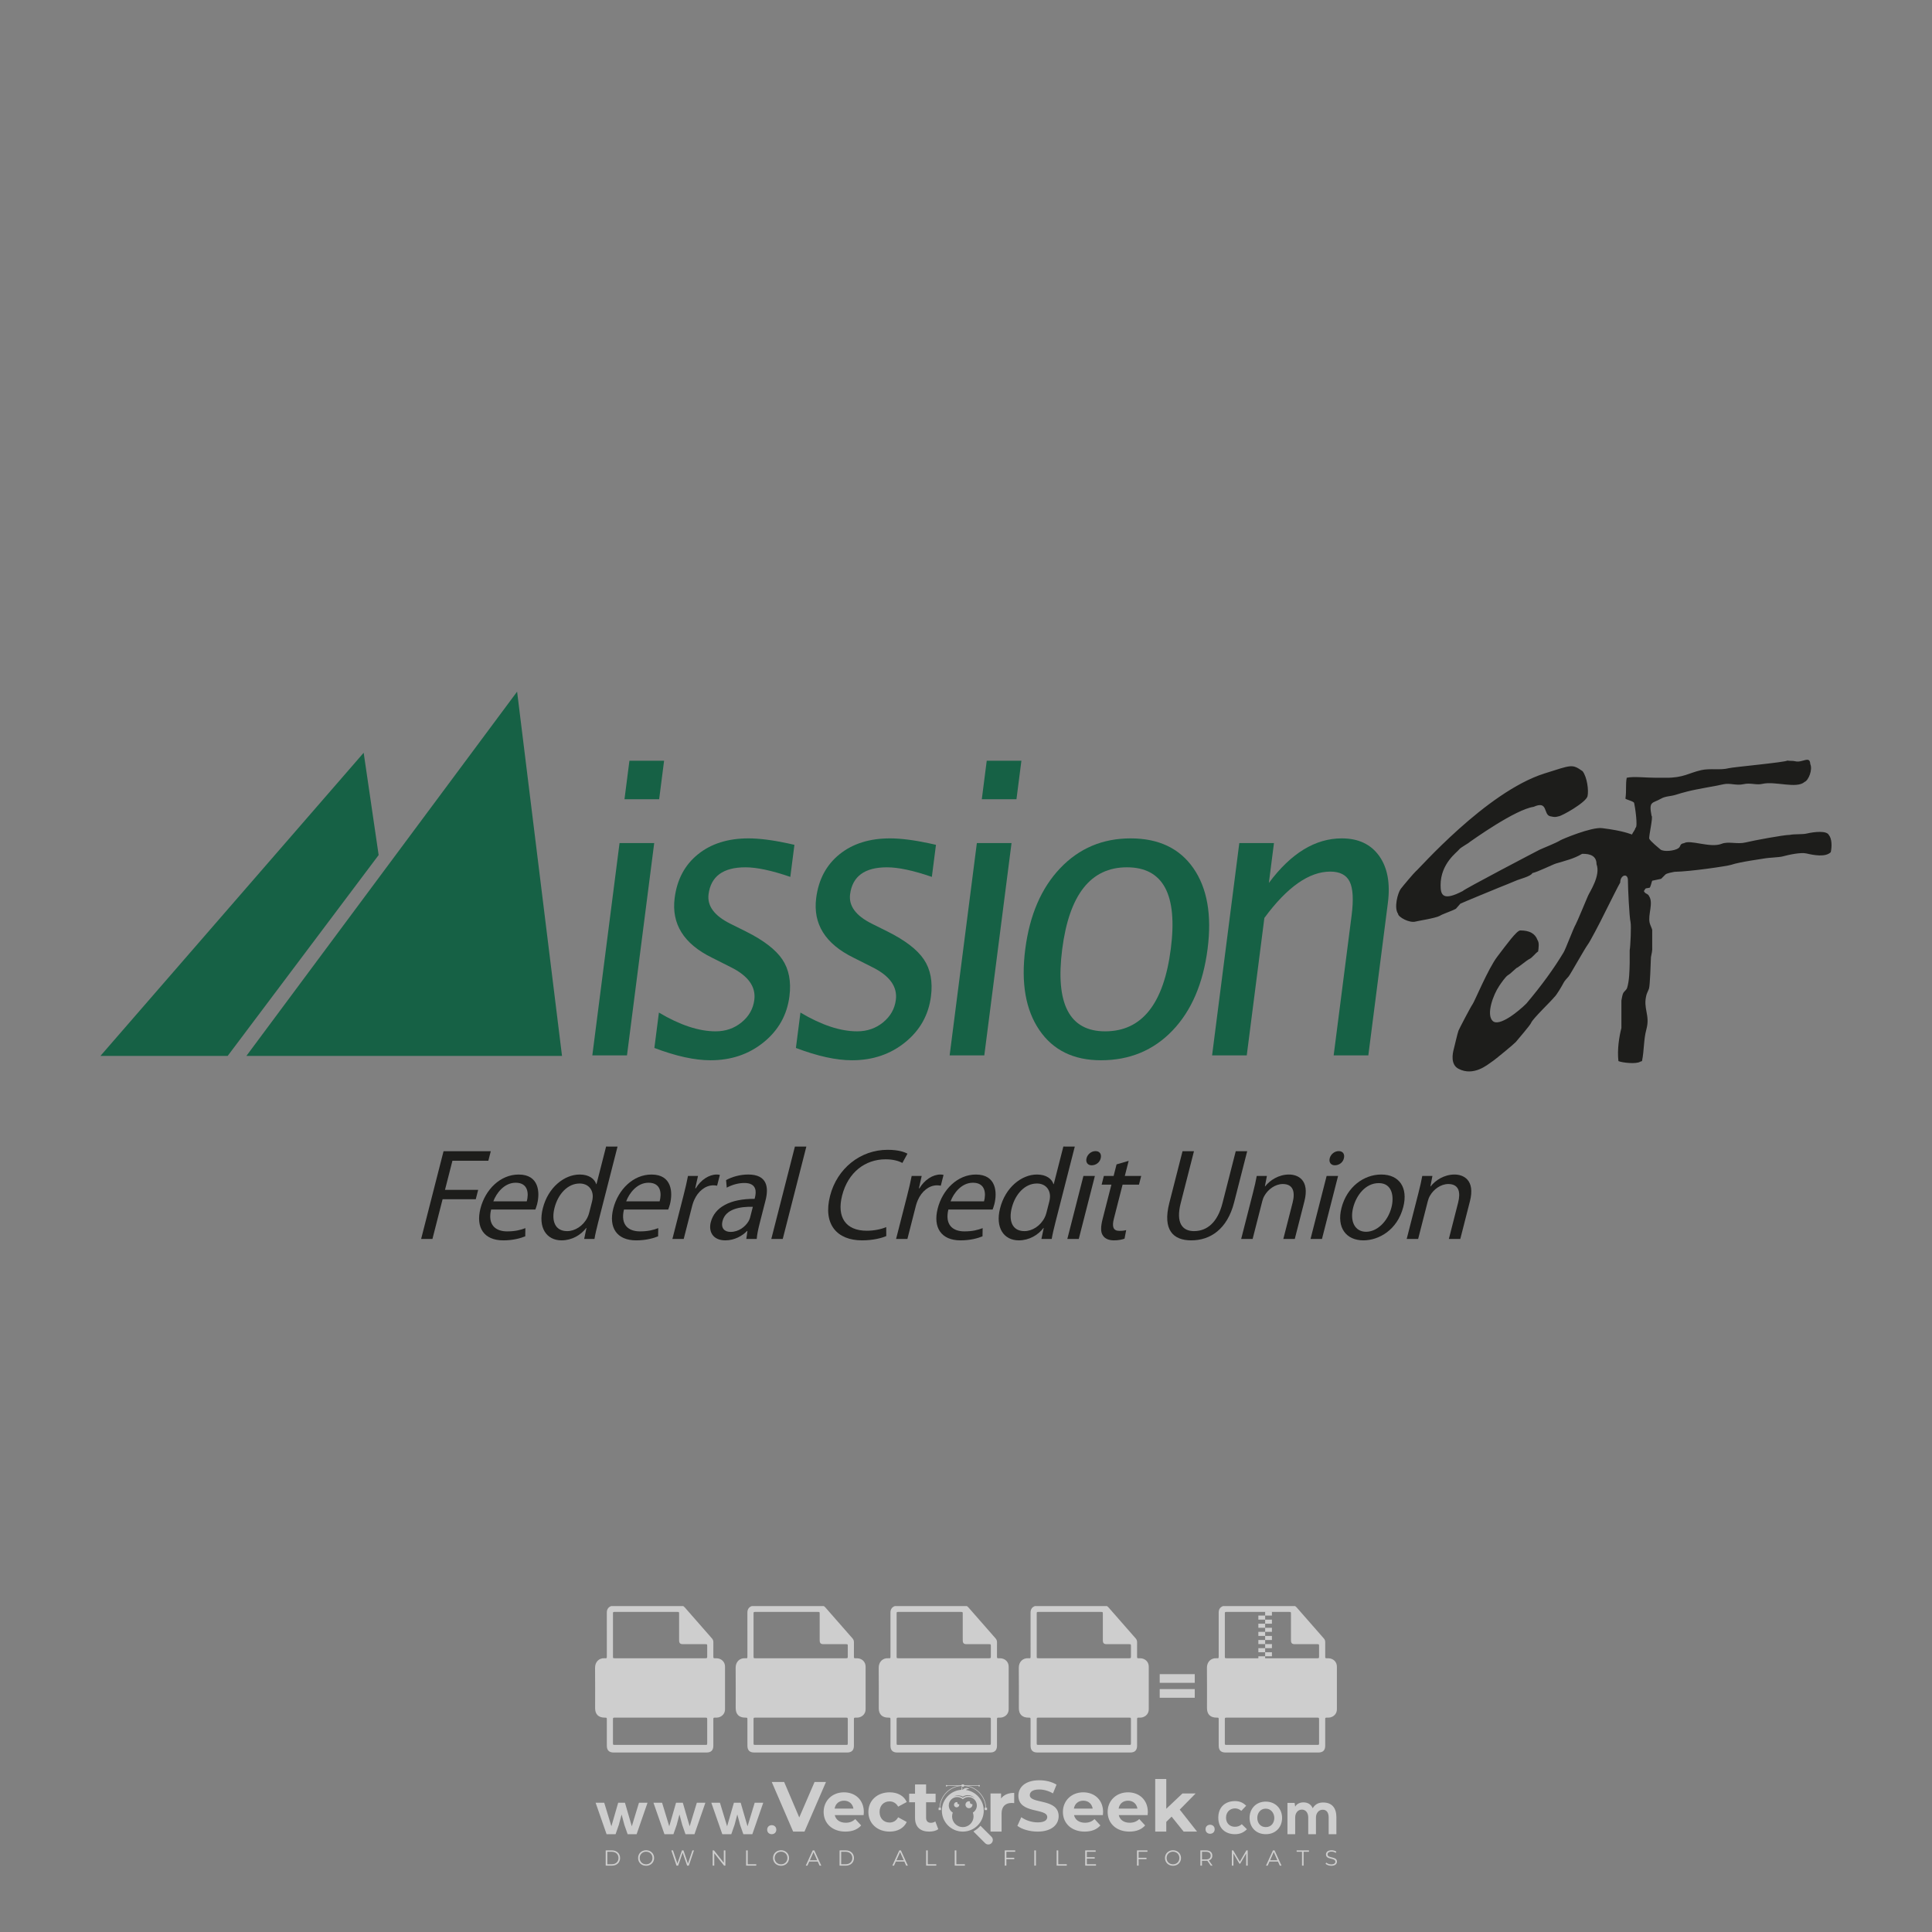 <?xml version="1.0" encoding="iso-8859-1"?>
<!-- Generator: Adobe Illustrator 24.3.0, SVG Export Plug-In . SVG Version: 6.00 Build 0)  -->
<svg version="1.1" id="Layer_1" xmlns="http://www.w3.org/2000/svg" xmlns:xlink="http://www.w3.org/1999/xlink" x="0px" y="0px"
	 viewBox="0 0 500 500" style="enable-background:new 0 0 500 500;" xml:space="preserve">
<rect x="0" y="0" width="500" height="500" fill="#808080" stroke="none"/>
<g id="watermark_1_">
	<g>
		<g id="watermark" style="opacity:0.61;">
			<g>
				<g>
					<g>
						<g>
							<polygon style="fill:#FFFFFF;" points="213.765,461.172 208.204,474.017 205.268,474.017 199.726,461.172 202.938,461.172 
								206.846,470.347 210.81,461.172 							"/>
						</g>
						<g>
							<path style="fill:#FFFFFF;" d="M223.507,469.741h-7.469c0.275,1.23,1.321,1.982,2.826,1.982c1.046,0,1.798-0.312,2.477-0.954
								l1.523,1.651c-0.917,1.046-2.294,1.597-4.074,1.597c-3.413,0-5.634-2.147-5.634-5.083c0-2.954,2.257-5.083,5.267-5.083
								c2.899,0,5.138,1.945,5.138,5.12C223.562,469.191,223.526,469.503,223.507,469.741 M216.002,468.071h4.863
								c-0.202-1.248-1.138-2.055-2.422-2.055C217.139,466.016,216.204,466.805,216.002,468.071"/>
						</g>
						<g>
							<path style="fill:#FFFFFF;" d="M224.735,468.934c0-2.973,2.294-5.083,5.505-5.083c2.074,0,3.707,0.899,4.423,2.514
								l-2.22,1.193c-0.532-0.936-1.321-1.358-2.221-1.358c-1.45,0-2.587,1.009-2.587,2.734c0,1.725,1.138,2.734,2.587,2.734
								c0.899,0,1.688-0.404,2.221-1.358l2.22,1.211c-0.716,1.578-2.349,2.495-4.423,2.495
								C227.029,474.017,224.735,471.907,224.735,468.934"/>
						</g>
						<g>
							<path style="fill:#FFFFFF;" d="M242.828,473.393c-0.587,0.422-1.45,0.624-2.331,0.624c-2.33,0-3.688-1.193-3.688-3.542
								v-4.055h-1.523v-2.202h1.523v-2.404h2.863v2.404h2.459v2.202h-2.459v4.019c0,0.844,0.458,1.303,1.229,1.303
								c0.422,0,0.844-0.128,1.156-0.367L242.828,473.393z"/>
						</g>
					</g>
					<g>
						<path style="fill:#FFFFFF;" d="M262.474,463.997v2.643c-0.238-0.018-0.422-0.037-0.642-0.037
							c-1.578,0-2.624,0.862-2.624,2.753v4.661h-2.863v-9.873h2.734v1.303C259.776,464.493,260.951,463.997,262.474,463.997"/>
					</g>
					<g>
						<path style="fill:#FFFFFF;" d="M263.299,472.53l1.009-2.239c1.083,0.789,2.697,1.339,4.239,1.339
							c1.762,0,2.477-0.587,2.477-1.376c0-2.404-7.469-0.752-7.469-5.524c0-2.184,1.762-4,5.413-4c1.615,0,3.267,0.385,4.459,1.138
							l-0.918,2.257c-1.193-0.679-2.422-1.009-3.56-1.009c-1.761,0-2.44,0.66-2.44,1.468c0,2.367,7.468,0.734,7.468,5.45
							c0,2.147-1.78,3.982-5.45,3.982C266.492,474.017,264.437,473.411,263.299,472.53"/>
					</g>
					<g>
						<path style="fill:#FFFFFF;" d="M285.428,469.741h-7.469c0.275,1.23,1.321,1.982,2.826,1.982c1.046,0,1.798-0.312,2.477-0.954
							l1.523,1.651c-0.918,1.046-2.294,1.597-4.074,1.597c-3.413,0-5.634-2.147-5.634-5.083c0-2.954,2.257-5.083,5.267-5.083
							c2.9,0,5.138,1.945,5.138,5.12C285.484,469.191,285.447,469.503,285.428,469.741 M277.923,468.071h4.863
							c-0.202-1.248-1.138-2.055-2.422-2.055C279.061,466.016,278.125,466.805,277.923,468.071"/>
					</g>
					<g>
						<path style="fill:#FFFFFF;" d="M297.007,469.741h-7.469c0.275,1.23,1.321,1.982,2.826,1.982c1.046,0,1.798-0.312,2.477-0.954
							l1.523,1.651c-0.918,1.046-2.294,1.597-4.074,1.597c-3.413,0-5.634-2.147-5.634-5.083c0-2.954,2.257-5.083,5.267-5.083
							c2.899,0,5.138,1.945,5.138,5.12C297.062,469.191,297.025,469.503,297.007,469.741 M289.501,468.071h4.863
							c-0.202-1.248-1.138-2.055-2.422-2.055C290.639,466.016,289.703,466.805,289.501,468.071"/>
					</g>
					<g>
						<polygon style="fill:#FFFFFF;" points="303.208,470.145 301.831,471.503 301.831,474.017 298.969,474.017 298.969,460.401 
							301.831,460.401 301.831,468.108 306.016,464.144 309.429,464.144 305.318,468.328 309.796,474.017 306.327,474.017 						"/>
					</g>
					<g>
						<path style="fill:#FFFFFF;" d="M256.601,475.359L256.601,475.359l-2.86-2.86c-0.435,0.508-0.953,0.943-1.534,1.284
							c-0.092,0.069-0.186,0.136-0.283,0.199l3.027,3.027c0.456,0.456,1.195,0.456,1.65,0
							C257.057,476.554,257.057,475.815,256.601,475.359"/>
					</g>
					<g>
						<path style="fill:#FFFFFF;" d="M249.984,463.244c0.221-0.173,0.495-0.281,0.797-0.281c0.042,0,0.083,0.002,0.124,0.006
							c-0.214-0.156-0.478-0.249-0.764-0.249c-0.395,0-0.744,0.18-0.981,0.458c-0.051,0-0.1,0.006-0.151,0.008
							c0.039-0.077,0.064-0.162,0.064-0.255c0-0.234-0.143-0.434-0.346-0.519c0.087,0.126,0.138,0.279,0.138,0.445
							c0,0.122-0.031,0.237-0.081,0.341c-2.811,0.201-5.03,2.539-5.03,5.4c0,2.993,2.426,5.42,5.42,5.42
							c2.993,0,5.42-2.426,5.42-5.42C254.595,465.879,252.593,463.635,249.984,463.244 M247.983,464.656
							c0.435,0,0.844,0.112,1.199,0.309c0.374-0.245,0.82-0.387,1.299-0.387c0.711,0,1.348,0.312,1.784,0.806
							c-0.435-0.379-1.004-0.61-1.627-0.61c-0.449,0-0.87,0.12-1.234,0.329c-0.079,0.046-0.156,0.096-0.229,0.15
							c-0.065-0.048-0.133-0.093-0.204-0.134c-0.369-0.219-0.8-0.344-1.26-0.344c-0.3,0-0.588,0.054-0.854,0.152
							C247.196,464.754,247.578,464.656,247.983,464.656 M251.772,469.098c0.115,0.305,0.181,0.634,0.181,0.979
							c0,1.534-1.244,2.777-2.778,2.777c-1.534,0-2.777-1.243-2.777-2.777c0-0.345,0.066-0.674,0.181-0.979
							c-0.62-0.382-1.035-1.064-1.035-1.846c0-1.197,0.971-2.168,2.168-2.168c0.565,0,1.078,0.218,1.463,0.572
							c0.386-0.354,0.899-0.572,1.464-0.572c1.197,0,2.168,0.971,2.168,2.168C252.807,468.034,252.392,468.716,251.772,469.098"/>
					</g>
					<g>
						<path style="fill:#FFFFFF;" d="M251.666,467.061c0,0.497-0.404,0.901-0.901,0.901c-0.497,0-0.901-0.404-0.901-0.901
							s0.404-0.901,0.901-0.901c0.101,0,0.197,0.017,0.287,0.047c-0.03,0.062-0.045,0.132-0.045,0.204
							c0,0.273,0.221,0.494,0.494,0.494c0.05,0,0.099-0.008,0.146-0.022C251.66,466.941,251.666,467,251.666,467.061"/>
					</g>
					<g>
						<path style="fill:#FFFFFF;" d="M248.255,467.061c0,0.376-0.305,0.681-0.681,0.681c-0.376,0-0.681-0.305-0.681-0.681
							s0.305-0.681,0.681-0.681c0.076,0,0.149,0.013,0.217,0.035c-0.023,0.047-0.034,0.1-0.034,0.155
							c0,0.206,0.167,0.374,0.374,0.374c0.038,0,0.075-0.006,0.11-0.017C248.25,466.97,248.255,467.015,248.255,467.061"/>
					</g>
					<g>
						<g>
							<g>
								<rect x="242.908" y="467.83" style="fill:#FFFFFF;" width="0.616" height="0.616"/>
							</g>
							<g>
								<rect x="254.827" y="467.83" style="fill:#FFFFFF;" width="0.616" height="0.616"/>
							</g>
							<g>
								<path style="fill:#FFFFFF;" d="M255.205,468.082h-0.14c0-3.248-2.642-5.89-5.89-5.89c-3.248,0-5.89,2.642-5.89,5.89h-0.14
									c0-1.611,0.627-3.125,1.766-4.264c1.139-1.139,2.653-1.766,4.264-1.766c1.611,0,3.125,0.627,4.264,1.766
									C254.578,464.957,255.205,466.471,255.205,468.082"/>
							</g>
						</g>
						<g>
							<rect x="248.868" y="461.814" style="fill:#FFFFFF;" width="0.616" height="0.616"/>
						</g>
						<g>
							<rect x="244.95" y="462.052" style="fill:#FFFFFF;" width="8.45" height="0.14"/>
						</g>
						<g>
							<path style="fill:#FFFFFF;" d="M245.174,462.15c0,0.108-0.088,0.196-0.196,0.196c-0.108,0-0.196-0.088-0.196-0.196
								c0-0.108,0.088-0.196,0.196-0.196C245.086,461.954,245.174,462.042,245.174,462.15"/>
						</g>
						<g>
							<path style="fill:#FFFFFF;" d="M253.596,462.15c0,0.108-0.088,0.196-0.196,0.196c-0.108,0-0.196-0.088-0.196-0.196
								c0-0.108,0.088-0.196,0.196-0.196C253.509,461.954,253.596,462.042,253.596,462.15"/>
						</g>
					</g>
				</g>
				<g>
					<path style="fill:#FFFFFF;" d="M314.356,473.409c0,1.559-2.364,1.559-2.364,0C311.993,471.851,314.356,471.851,314.356,473.409
						z"/>
				</g>
				<g>
					<g>
						<g>
							<path style="fill:#FFFFFF;" d="M161.739,466.549l1.772,6.088l1.855-6.088h2.215l-2.823,8.14h-2.33l-0.837-2.396l-0.722-2.708
								l-0.722,2.708l-0.837,2.396h-2.33l-2.839-8.14h2.231l1.855,6.088l1.756-6.088H161.739z"/>
						</g>
						<g>
							<path style="fill:#FFFFFF;" d="M176.713,466.549l1.772,6.088l1.855-6.088h2.215l-2.823,8.14h-2.33l-0.837-2.396l-0.722-2.708
								l-0.722,2.708l-0.837,2.396h-2.33l-2.839-8.14h2.231l1.855,6.088l1.756-6.088H176.713z"/>
						</g>
						<g>
							<path style="fill:#FFFFFF;" d="M191.687,466.549l1.772,6.088l1.855-6.088h2.215l-2.823,8.14h-2.33l-0.837-2.396l-0.722-2.708
								l-0.722,2.708l-0.837,2.396h-2.33l-2.839-8.14h2.231l1.855,6.088l1.756-6.088H191.687z"/>
						</g>
					</g>
					<g>
						<path style="fill:#FFFFFF;" d="M200.908,473.52c0,1.559-2.364,1.559-2.364,0C198.545,471.962,200.908,471.962,200.908,473.52z
							"/>
					</g>
					<g>
						<path style="fill:#FFFFFF;" d="M322.71,473.409c-0.935,0.919-1.919,1.28-3.117,1.28c-2.346,0-4.3-1.411-4.3-4.282
							s1.953-4.284,4.3-4.284c1.149,0,2.035,0.329,2.921,1.199l-1.264,1.329c-0.476-0.428-1.066-0.64-1.623-0.64
							c-1.346,0-2.33,0.985-2.33,2.396c0,1.542,1.05,2.362,2.297,2.362c0.64,0,1.28-0.18,1.772-0.672L322.71,473.409z"/>
					</g>
					<g>
						<path style="fill:#FFFFFF;" d="M331.805,470.472c0,2.33-1.591,4.217-4.217,4.217c-2.626,0-4.201-1.887-4.201-4.217
							c0-2.314,1.609-4.217,4.185-4.217C330.149,466.255,331.805,468.158,331.805,470.472z M325.389,470.472
							c0,1.231,0.739,2.38,2.199,2.38c1.46,0,2.199-1.149,2.199-2.38c0-1.215-0.854-2.396-2.199-2.396
							C326.144,468.077,325.389,469.258,325.389,470.472z"/>
					</g>
					<g>
						<path style="fill:#FFFFFF;" d="M338.572,474.689v-4.332c0-1.068-0.559-2.035-1.658-2.035c-1.082,0-1.722,0.967-1.722,2.035
							v4.332h-2.003v-8.107h1.855l0.148,0.985c0.426-0.82,1.362-1.116,2.133-1.116c0.969,0,1.937,0.394,2.396,1.51
							c0.723-1.149,1.658-1.478,2.708-1.478c2.297,0,3.43,1.412,3.43,3.84v4.365h-2.003v-4.365c0-1.066-0.442-1.97-1.526-1.97
							c-1.082,0-1.756,0.935-1.756,2.003v4.332H338.572z"/>
					</g>
				</g>
			</g>
		</g>
		<g style="opacity:0.61;">
			<g>
				<g>
					<path style="fill:#FFFFFF;" d="M345.988,431.299c-0.006-1.224-0.959-2.121-2.189-2.14c-0.924-0.014-0.832,0.12-0.834-0.867
						c-0.003-1.097-0.007-2.194,0.003-3.292c0.003-0.379-0.112-0.691-0.362-0.976c-2.342-2.668-4.678-5.342-7.019-8.011
						c-0.12-0.137-0.275-0.244-0.414-0.366c-6.214,0-12.427,0-18.641,0c-0.794,0.293-1.14,0.868-1.138,1.709
						c0.01,3.748,0.004,7.496,0.004,11.243c0,0.556-0.003,0.589-0.55,0.551c-1.497-0.102-2.516,0.986-2.497,2.492
						c0.044,3.476,0.013,6.953,0.014,10.429c0.001,1.58,0.867,2.443,2.45,2.449c0.582,0.002,0.582,0.002,0.582,0.6
						c0,2.219-0.001,4.438,0.001,6.657c0.001,1.192,0.58,1.771,1.768,1.771c8.013,0.001,16.027,0.001,24.04,0
						c1.168,0,1.755-0.583,1.757-1.745c0.002-2.256,0-4.512,0.001-6.768c0-0.512,0.002-0.511,0.52-0.515
						c0.271-0.002,0.541,0.008,0.809-0.058c0.996-0.246,1.69-1.044,1.694-2.069C346.003,438.696,346.005,434.997,345.988,431.299z
						 M317.537,417.162c5.337,0,10.674,0,16.01,0c0.548,0,0.554,0.007,0.554,0.561c0.001,2.243-0.001,4.486,0.001,6.73
						c0.001,0.811,0.249,1.059,1.06,1.059c1.91,0.001,3.821,0,5.731,0.001c0.458,0,0.479,0.021,0.481,0.483
						c0.003,0.887,0.002,1.775,0,2.662c-0.001,0.477-0.024,0.498-0.504,0.499c-3.895,0.001-7.79,0-11.684,0
						c-3.882,0-7.765,0-11.647,0c-0.55,0-0.552-0.001-0.552-0.561c-0.001-3.624-0.001-7.247,0-10.871
						C316.987,417.166,316.991,417.162,317.537,417.162z M340.822,451.579c-3.883,0.001-7.766,0-11.65,0c-3.871,0-7.742,0-11.613,0
						c-0.572,0-0.574-0.002-0.574-0.579c-0.001-1.997-0.001-3.994,0.001-5.991c0-0.464,0.023-0.486,0.478-0.487
						c7.803-0.001,15.607-0.001,23.41,0c0.478,0,0.499,0.02,0.499,0.503c0.002,1.997,0.001,3.994,0,5.991
						C341.375,451.574,341.37,451.579,340.822,451.579z"/>
				</g>
				<g>
					<g>
						<rect x="327.418" y="417.053" style="fill:#FFFFFF;" width="1.757" height="1.054"/>
					</g>
					<g>
						<rect x="325.662" y="418.107" style="fill:#FFFFFF;" width="1.757" height="1.054"/>
					</g>
					<g>
						<rect x="327.418" y="419.161" style="fill:#FFFFFF;" width="1.757" height="1.054"/>
					</g>
					<g>
						<rect x="325.662" y="420.215" style="fill:#FFFFFF;" width="1.757" height="1.054"/>
					</g>
					<g>
						<rect x="327.418" y="421.269" style="fill:#FFFFFF;" width="1.757" height="1.054"/>
					</g>
					<g>
						<rect x="325.662" y="422.323" style="fill:#FFFFFF;" width="1.757" height="1.054"/>
					</g>
					<g>
						<rect x="327.418" y="423.378" style="fill:#FFFFFF;" width="1.757" height="1.054"/>
					</g>
					<g>
						<rect x="325.662" y="424.432" style="fill:#FFFFFF;" width="1.757" height="1.054"/>
					</g>
					<g>
						<rect x="327.418" y="425.486" style="fill:#FFFFFF;" width="1.757" height="1.054"/>
					</g>
					<g>
						<rect x="325.662" y="426.54" style="fill:#FFFFFF;" width="1.757" height="1.054"/>
					</g>
					<g>
						<rect x="327.418" y="427.594" style="fill:#FFFFFF;" width="1.757" height="1.054"/>
					</g>
					<g>
						<rect x="325.662" y="428.648" style="fill:#FFFFFF;" width="1.757" height="1.054"/>
					</g>
				</g>
			</g>
			<g>
				<path style="fill:#FFFFFF;" d="M187.637,431.299c-0.006-1.224-0.959-2.121-2.189-2.14c-0.924-0.014-0.832,0.12-0.834-0.867
					c-0.003-1.097-0.007-2.194,0.003-3.292c0.003-0.379-0.112-0.691-0.362-0.976c-2.342-2.668-4.678-5.342-7.019-8.011
					c-0.12-0.137-0.275-0.244-0.414-0.366c-6.214,0-12.427,0-18.641,0c-0.794,0.293-1.14,0.868-1.138,1.709
					c0.01,3.748,0.004,7.496,0.004,11.243c0,0.556-0.003,0.589-0.55,0.551c-1.497-0.102-2.516,0.986-2.497,2.492
					c0.044,3.476,0.013,6.953,0.014,10.429c0.001,1.58,0.867,2.443,2.45,2.449c0.582,0.002,0.582,0.002,0.582,0.6
					c0,2.219-0.001,4.438,0.001,6.657c0.001,1.192,0.58,1.771,1.768,1.771c8.013,0.001,16.027,0.001,24.04,0
					c1.168,0,1.755-0.583,1.757-1.745c0.002-2.256,0-4.512,0.001-6.768c0-0.512,0.002-0.511,0.52-0.515
					c0.271-0.002,0.541,0.008,0.809-0.058c0.996-0.246,1.69-1.044,1.694-2.069C187.652,438.696,187.655,434.997,187.637,431.299z
					 M159.187,417.162c5.337,0,10.674,0,16.01,0c0.548,0,0.554,0.007,0.554,0.561c0.001,2.243-0.001,4.486,0.001,6.73
					c0.001,0.811,0.249,1.059,1.06,1.059c1.91,0.001,3.821,0,5.731,0.001c0.458,0,0.479,0.021,0.481,0.483
					c0.003,0.887,0.002,1.775,0,2.662c-0.001,0.477-0.024,0.498-0.504,0.499c-3.895,0.001-7.79,0-11.684,0
					c-3.882,0-7.765,0-11.647,0c-0.55,0-0.552-0.001-0.552-0.561c-0.001-3.624-0.001-7.247,0-10.871
					C158.636,417.166,158.64,417.162,159.187,417.162z M182.472,451.579c-3.883,0.001-7.766,0-11.65,0c-3.871,0-7.742,0-11.613,0
					c-0.572,0-0.574-0.002-0.574-0.579c-0.001-1.997-0.001-3.994,0.001-5.991c0-0.464,0.023-0.486,0.478-0.487
					c7.803-0.001,15.607-0.001,23.41,0c0.478,0,0.499,0.02,0.499,0.503c0.002,1.997,0.001,3.994,0,5.991
					C183.024,451.574,183.019,451.579,182.472,451.579z"/>
			</g>
			<g>
				<path style="fill:#FFFFFF;" d="M159.779,440.669v-7.897h2.779c0.375,0,0.726,0.061,1.053,0.182
					c0.327,0.121,0.612,0.292,0.855,0.513c0.242,0.221,0.434,0.483,0.573,0.789c0.14,0.305,0.21,0.642,0.21,1.009
					c0,0.375-0.07,0.715-0.21,1.02c-0.14,0.305-0.331,0.568-0.573,0.789c-0.243,0.221-0.528,0.392-0.855,0.513
					c-0.327,0.121-0.678,0.182-1.053,0.182h-1.29v2.901H159.779z M162.58,436.356c0.39,0,0.684-0.111,0.882-0.331
					c0.199-0.22,0.298-0.474,0.298-0.761c0-0.14-0.024-0.276-0.072-0.408c-0.048-0.132-0.121-0.248-0.221-0.347
					c-0.099-0.099-0.223-0.178-0.37-0.237c-0.147-0.059-0.32-0.089-0.518-0.089h-1.312v2.173H162.58z"/>
				<path style="fill:#FFFFFF;" d="M166.308,432.771h1.731l3.177,5.294h0.088l-0.088-1.522v-3.772h1.478v7.897h-1.566l-3.353-5.592
					h-0.088l0.088,1.522v4.07h-1.467V432.771z"/>
				<path style="fill:#FFFFFF;" d="M177.922,436.334h3.872c0.022,0.089,0.04,0.195,0.055,0.32c0.014,0.125,0.022,0.25,0.022,0.375
					c0,0.507-0.077,0.985-0.231,1.434c-0.154,0.449-0.397,0.849-0.728,1.202c-0.353,0.375-0.776,0.666-1.268,0.871
					c-0.493,0.206-1.055,0.309-1.688,0.309c-0.574,0-1.114-0.103-1.622-0.309c-0.507-0.206-0.948-0.492-1.323-0.86
					c-0.375-0.367-0.673-0.803-0.894-1.307c-0.221-0.504-0.331-1.053-0.331-1.649c0-0.595,0.11-1.145,0.331-1.649
					c0.221-0.504,0.518-0.939,0.894-1.307c0.375-0.367,0.816-0.654,1.323-0.86c0.507-0.206,1.048-0.309,1.622-0.309
					c0.64,0,1.211,0.11,1.715,0.331c0.504,0.221,0.935,0.526,1.296,0.915l-1.025,1.004c-0.258-0.272-0.544-0.48-0.861-0.623
					c-0.316-0.143-0.695-0.215-1.136-0.215c-0.361,0-0.703,0.065-1.026,0.193c-0.324,0.129-0.607,0.311-0.85,0.546
					c-0.242,0.235-0.436,0.52-0.579,0.855c-0.143,0.335-0.215,0.708-0.215,1.119c0,0.412,0.072,0.785,0.215,1.12
					c0.143,0.335,0.338,0.62,0.584,0.855c0.246,0.235,0.531,0.418,0.855,0.546c0.323,0.129,0.669,0.193,1.037,0.193
					c0.419,0,0.773-0.061,1.064-0.182c0.29-0.121,0.538-0.278,0.744-0.469c0.148-0.132,0.275-0.3,0.381-0.502
					c0.106-0.202,0.189-0.428,0.248-0.678h-2.482V436.334z"/>
			</g>
			<g>
				<path style="fill:#FFFFFF;" d="M224.019,431.299c-0.006-1.224-0.959-2.121-2.189-2.14c-0.924-0.014-0.832,0.12-0.834-0.867
					c-0.003-1.097-0.007-2.194,0.003-3.292c0.003-0.379-0.112-0.691-0.362-0.976c-2.342-2.668-4.678-5.342-7.019-8.011
					c-0.12-0.137-0.275-0.244-0.414-0.366c-6.214,0-12.427,0-18.641,0c-0.794,0.293-1.14,0.868-1.138,1.709
					c0.01,3.748,0.004,7.496,0.004,11.243c0,0.556-0.003,0.589-0.55,0.551c-1.497-0.102-2.516,0.986-2.497,2.492
					c0.044,3.476,0.013,6.953,0.014,10.429c0.001,1.58,0.867,2.443,2.45,2.449c0.582,0.002,0.582,0.002,0.582,0.6
					c0,2.219-0.001,4.438,0.001,6.657c0.001,1.192,0.58,1.771,1.768,1.771c8.013,0.001,16.027,0.001,24.04,0
					c1.168,0,1.755-0.583,1.757-1.745c0.002-2.256,0-4.512,0.001-6.768c0-0.512,0.002-0.511,0.52-0.515
					c0.271-0.002,0.541,0.008,0.809-0.058c0.997-0.246,1.69-1.044,1.694-2.069C224.034,438.696,224.036,434.997,224.019,431.299z
					 M195.568,417.162c5.337,0,10.674,0,16.01,0c0.548,0,0.554,0.007,0.554,0.561c0.001,2.243-0.001,4.486,0.001,6.73
					c0.001,0.811,0.249,1.059,1.06,1.059c1.91,0.001,3.821,0,5.731,0.001c0.458,0,0.479,0.021,0.481,0.483
					c0.003,0.887,0.002,1.775,0,2.662c-0.001,0.477-0.024,0.498-0.504,0.499c-3.895,0.001-7.79,0-11.684,0
					c-3.882,0-7.765,0-11.647,0c-0.55,0-0.552-0.001-0.552-0.561c-0.001-3.624-0.001-7.247,0-10.871
					C195.018,417.166,195.022,417.162,195.568,417.162z M218.854,451.579c-3.883,0.001-7.766,0-11.65,0c-3.871,0-7.742,0-11.613,0
					c-0.572,0-0.574-0.002-0.574-0.579c-0.001-1.997-0.001-3.994,0.001-5.991c0-0.464,0.023-0.486,0.478-0.487
					c7.803-0.001,15.607-0.001,23.41,0c0.478,0,0.499,0.02,0.499,0.503c0.002,1.997,0.001,3.994,0,5.991
					C219.406,451.574,219.401,451.579,218.854,451.579z"/>
			</g>
			<g>
				<path style="fill:#FFFFFF;" d="M205.111,432.771h1.699l2.967,7.897h-1.644l-0.651-1.886h-3.044l-0.651,1.886h-1.643
					L205.111,432.771z M206.997,437.415l-0.706-1.974l-0.287-0.96h-0.088l-0.287,0.96l-0.706,1.974H206.997z"/>
				<path style="fill:#FFFFFF;" d="M211.331,434.536c-0.125,0-0.245-0.024-0.359-0.072c-0.114-0.048-0.213-0.114-0.298-0.199
					c-0.084-0.084-0.151-0.182-0.198-0.292c-0.048-0.11-0.072-0.232-0.072-0.364s0.024-0.254,0.072-0.364
					c0.048-0.11,0.114-0.208,0.198-0.292c0.084-0.084,0.184-0.151,0.298-0.198c0.114-0.048,0.233-0.072,0.359-0.072
					c0.257,0,0.478,0.09,0.662,0.27c0.184,0.181,0.276,0.399,0.276,0.656s-0.092,0.476-0.276,0.656
					C211.809,434.446,211.589,434.536,211.331,434.536z M210.615,440.669v-5.404h1.445v5.404H210.615z"/>
			</g>
			<g>
				<path style="fill:#FFFFFF;" d="M261.044,431.299c-0.006-1.224-0.959-2.121-2.189-2.14c-0.924-0.014-0.832,0.12-0.834-0.867
					c-0.003-1.097-0.007-2.194,0.003-3.292c0.003-0.379-0.112-0.691-0.362-0.976c-2.342-2.668-4.678-5.342-7.019-8.011
					c-0.12-0.137-0.275-0.244-0.414-0.366c-6.214,0-12.427,0-18.641,0c-0.794,0.293-1.14,0.868-1.138,1.709
					c0.01,3.748,0.004,7.496,0.004,11.243c0,0.556-0.003,0.589-0.55,0.551c-1.497-0.102-2.516,0.986-2.497,2.492
					c0.044,3.476,0.013,6.953,0.014,10.429c0.001,1.58,0.867,2.443,2.45,2.449c0.582,0.002,0.582,0.002,0.582,0.6
					c0,2.219-0.001,4.438,0.001,6.657c0.001,1.192,0.58,1.771,1.768,1.771c8.013,0.001,16.027,0.001,24.04,0
					c1.168,0,1.755-0.583,1.757-1.745c0.002-2.256,0-4.512,0.001-6.768c0-0.512,0.002-0.511,0.52-0.515
					c0.271-0.002,0.541,0.008,0.809-0.058c0.996-0.246,1.69-1.044,1.694-2.069C261.059,438.696,261.061,434.997,261.044,431.299z
					 M232.593,417.162c5.337,0,10.674,0,16.01,0c0.548,0,0.554,0.007,0.554,0.561c0.001,2.243-0.001,4.486,0.001,6.73
					c0.001,0.811,0.249,1.059,1.06,1.059c1.91,0.001,3.821,0,5.731,0.001c0.458,0,0.479,0.021,0.481,0.483
					c0.003,0.887,0.002,1.775,0,2.662c-0.001,0.477-0.024,0.498-0.504,0.499c-3.895,0.001-7.79,0-11.684,0
					c-3.882,0-7.765,0-11.647,0c-0.55,0-0.552-0.001-0.552-0.561c-0.001-3.624-0.001-7.247,0-10.871
					C232.042,417.166,232.047,417.162,232.593,417.162z M255.878,451.579c-3.883,0.001-7.766,0-11.65,0c-3.871,0-7.742,0-11.613,0
					c-0.572,0-0.574-0.002-0.574-0.579c-0.001-1.997-0.001-3.994,0.001-5.991c0-0.464,0.023-0.486,0.478-0.487
					c7.803-0.001,15.607-0.001,23.41,0c0.478,0,0.499,0.02,0.499,0.503c0.002,1.997,0.001,3.994,0,5.991
					C256.431,451.574,256.426,451.579,255.878,451.579z"/>
			</g>
			<g>
				<path style="fill:#FFFFFF;" d="M236.361,440.845c-0.338,0-0.662-0.048-0.971-0.143c-0.309-0.095-0.592-0.239-0.849-0.43
					c-0.257-0.191-0.481-0.425-0.673-0.7c-0.191-0.276-0.342-0.597-0.452-0.965l1.401-0.551c0.103,0.397,0.283,0.726,0.54,0.987
					c0.257,0.261,0.596,0.392,1.015,0.392c0.154,0,0.303-0.02,0.447-0.061c0.143-0.04,0.272-0.099,0.386-0.176
					s0.204-0.175,0.27-0.292c0.066-0.118,0.099-0.254,0.099-0.408c0-0.147-0.026-0.279-0.077-0.397
					c-0.051-0.117-0.138-0.227-0.259-0.331c-0.121-0.103-0.28-0.202-0.475-0.298c-0.195-0.095-0.435-0.195-0.722-0.298l-0.485-0.176
					c-0.213-0.073-0.429-0.173-0.645-0.298c-0.217-0.125-0.413-0.276-0.59-0.452c-0.177-0.176-0.322-0.384-0.436-0.623
					c-0.114-0.239-0.171-0.509-0.171-0.81c0-0.309,0.06-0.597,0.182-0.866c0.121-0.268,0.294-0.503,0.518-0.706
					c0.224-0.202,0.492-0.36,0.805-0.474s0.66-0.171,1.042-0.171c0.397,0,0.74,0.053,1.031,0.16
					c0.291,0.107,0.537,0.243,0.739,0.408c0.202,0.165,0.366,0.348,0.491,0.546c0.125,0.199,0.217,0.386,0.276,0.563l-1.312,0.551
					c-0.074-0.221-0.208-0.419-0.402-0.596c-0.195-0.176-0.462-0.265-0.8-0.265c-0.324,0-0.592,0.075-0.805,0.226
					c-0.213,0.151-0.32,0.348-0.32,0.59c0,0.235,0.103,0.436,0.309,0.601c0.206,0.165,0.533,0.325,0.982,0.48l0.497,0.165
					c0.316,0.111,0.605,0.237,0.866,0.381c0.261,0.143,0.485,0.314,0.673,0.513c0.187,0.199,0.331,0.425,0.43,0.678
					c0.1,0.254,0.149,0.546,0.149,0.877c0,0.412-0.083,0.767-0.248,1.064c-0.165,0.298-0.377,0.542-0.634,0.734
					c-0.258,0.191-0.548,0.335-0.872,0.43C236.986,440.797,236.67,440.845,236.361,440.845z"/>
				<path style="fill:#FFFFFF;" d="M239.516,432.771h1.61l1.633,4.754l0.287,1.015h0.088l0.309-1.015l1.699-4.754h1.61l-2.879,7.897
					h-1.566L239.516,432.771z"/>
				<path style="fill:#FFFFFF;" d="M251.097,436.334h3.871c0.022,0.089,0.04,0.195,0.055,0.32c0.015,0.125,0.023,0.25,0.023,0.375
					c0,0.507-0.078,0.985-0.232,1.434c-0.154,0.449-0.397,0.849-0.728,1.202c-0.353,0.375-0.775,0.666-1.268,0.871
					c-0.493,0.206-1.055,0.309-1.688,0.309c-0.574,0-1.114-0.103-1.621-0.309c-0.507-0.206-0.949-0.492-1.324-0.86
					c-0.375-0.367-0.673-0.803-0.894-1.307c-0.22-0.504-0.331-1.053-0.331-1.649c0-0.595,0.11-1.145,0.331-1.649
					c0.221-0.504,0.518-0.939,0.894-1.307c0.375-0.367,0.816-0.654,1.324-0.86c0.507-0.206,1.047-0.309,1.621-0.309
					c0.64,0,1.211,0.11,1.715,0.331c0.504,0.221,0.936,0.526,1.296,0.915l-1.026,1.004c-0.257-0.272-0.544-0.48-0.861-0.623
					c-0.316-0.143-0.694-0.215-1.136-0.215c-0.36,0-0.702,0.065-1.026,0.193c-0.323,0.129-0.607,0.311-0.849,0.546
					c-0.243,0.235-0.436,0.52-0.579,0.855c-0.143,0.335-0.215,0.708-0.215,1.119c0,0.412,0.072,0.785,0.215,1.12
					c0.143,0.335,0.338,0.62,0.585,0.855c0.246,0.235,0.531,0.418,0.854,0.546c0.324,0.129,0.669,0.193,1.037,0.193
					c0.419,0,0.774-0.061,1.064-0.182c0.29-0.121,0.539-0.278,0.745-0.469c0.147-0.132,0.274-0.3,0.38-0.502
					c0.107-0.202,0.189-0.428,0.248-0.678h-2.482V436.334z"/>
			</g>
			<g>
				<path style="fill:#FFFFFF;" d="M297.3,431.299c-0.006-1.224-0.959-2.121-2.189-2.14c-0.924-0.014-0.832,0.12-0.834-0.867
					c-0.003-1.097-0.007-2.194,0.003-3.292c0.003-0.379-0.112-0.691-0.362-0.976c-2.342-2.668-4.678-5.342-7.019-8.011
					c-0.12-0.137-0.275-0.244-0.414-0.366c-6.214,0-12.427,0-18.641,0c-0.794,0.293-1.14,0.868-1.138,1.709
					c0.01,3.748,0.004,7.496,0.004,11.243c0,0.556-0.003,0.589-0.55,0.551c-1.497-0.102-2.516,0.986-2.497,2.492
					c0.044,3.476,0.013,6.953,0.014,10.429c0.001,1.58,0.867,2.443,2.45,2.449c0.582,0.002,0.582,0.002,0.582,0.6
					c0,2.219-0.001,4.438,0.001,6.657c0.001,1.192,0.58,1.771,1.768,1.771c8.013,0.001,16.027,0.001,24.04,0
					c1.168,0,1.755-0.583,1.757-1.745c0.002-2.256,0-4.512,0.001-6.768c0-0.512,0.002-0.511,0.52-0.515
					c0.271-0.002,0.541,0.008,0.809-0.058c0.996-0.246,1.69-1.044,1.694-2.069C297.315,438.696,297.318,434.997,297.3,431.299z
					 M268.85,417.162c5.337,0,10.674,0,16.01,0c0.548,0,0.554,0.007,0.554,0.561c0.001,2.243-0.001,4.486,0.001,6.73
					c0.001,0.811,0.249,1.059,1.06,1.059c1.91,0.001,3.821,0,5.731,0.001c0.458,0,0.479,0.021,0.481,0.483
					c0.003,0.887,0.002,1.775,0,2.662c-0.001,0.477-0.024,0.498-0.504,0.499c-3.895,0.001-7.79,0-11.684,0
					c-3.882,0-7.765,0-11.647,0c-0.55,0-0.552-0.001-0.552-0.561c-0.001-3.624-0.001-7.247,0-10.871
					C268.299,417.166,268.303,417.162,268.85,417.162z M292.135,451.579c-3.883,0.001-7.766,0-11.65,0c-3.871,0-7.742,0-11.613,0
					c-0.572,0-0.574-0.002-0.574-0.579c-0.001-1.997-0.001-3.994,0.001-5.991c0-0.464,0.023-0.486,0.478-0.487
					c7.803-0.001,15.607-0.001,23.41,0c0.478,0,0.499,0.02,0.499,0.503c0.001,1.997,0.001,3.994,0,5.991
					C292.687,451.574,292.682,451.579,292.135,451.579z"/>
			</g>
			<g>
				<path style="fill:#FFFFFF;" d="M272.966,434.183v1.831h3.165v1.412h-3.165v1.831h3.518v1.412h-5.007v-7.897h5.007v1.412H272.966
					z"/>
				<path style="fill:#FFFFFF;" d="M277.852,440.669v-7.897h2.779c0.375,0,0.726,0.061,1.053,0.182
					c0.327,0.121,0.612,0.292,0.855,0.513c0.243,0.221,0.434,0.483,0.574,0.789c0.14,0.305,0.209,0.642,0.209,1.009
					c0,0.375-0.07,0.715-0.209,1.02c-0.14,0.305-0.331,0.568-0.574,0.789c-0.243,0.221-0.528,0.392-0.855,0.513
					c-0.327,0.121-0.678,0.182-1.053,0.182h-1.29v2.901H277.852z M280.653,436.356c0.389,0,0.684-0.111,0.882-0.331
					c0.199-0.22,0.298-0.474,0.298-0.761c0-0.14-0.024-0.276-0.072-0.408c-0.048-0.132-0.121-0.248-0.221-0.347
					c-0.099-0.099-0.222-0.178-0.37-0.237c-0.147-0.059-0.32-0.089-0.518-0.089h-1.312v2.173H280.653z"/>
				<path style="fill:#FFFFFF;" d="M286.797,440.845c-0.338,0-0.662-0.048-0.971-0.143c-0.309-0.095-0.592-0.239-0.849-0.43
					c-0.257-0.191-0.482-0.425-0.673-0.7c-0.191-0.276-0.342-0.597-0.452-0.965l1.401-0.551c0.103,0.397,0.283,0.726,0.541,0.987
					c0.257,0.261,0.595,0.392,1.015,0.392c0.154,0,0.303-0.02,0.447-0.061c0.143-0.04,0.272-0.099,0.386-0.176
					c0.114-0.077,0.204-0.175,0.27-0.292c0.066-0.118,0.1-0.254,0.1-0.408c0-0.147-0.026-0.279-0.077-0.397
					c-0.051-0.117-0.138-0.227-0.259-0.331c-0.121-0.103-0.279-0.202-0.474-0.298c-0.195-0.095-0.436-0.195-0.723-0.298
					l-0.485-0.176c-0.213-0.073-0.428-0.173-0.645-0.298c-0.217-0.125-0.414-0.276-0.59-0.452c-0.176-0.176-0.322-0.384-0.436-0.623
					c-0.114-0.239-0.171-0.509-0.171-0.81c0-0.309,0.061-0.597,0.182-0.866c0.121-0.268,0.294-0.503,0.518-0.706
					c0.224-0.202,0.493-0.36,0.805-0.474c0.312-0.114,0.66-0.171,1.042-0.171c0.397,0,0.741,0.053,1.031,0.16
					c0.29,0.107,0.537,0.243,0.739,0.408c0.202,0.165,0.365,0.348,0.491,0.546c0.125,0.199,0.217,0.386,0.276,0.563l-1.312,0.551
					c-0.074-0.221-0.208-0.419-0.403-0.596c-0.195-0.176-0.462-0.265-0.799-0.265c-0.324,0-0.592,0.075-0.805,0.226
					c-0.213,0.151-0.32,0.348-0.32,0.59c0,0.235,0.103,0.436,0.309,0.601c0.206,0.165,0.533,0.325,0.982,0.48l0.496,0.165
					c0.316,0.111,0.605,0.237,0.866,0.381c0.261,0.143,0.485,0.314,0.673,0.513c0.187,0.199,0.331,0.425,0.43,0.678
					c0.099,0.254,0.149,0.546,0.149,0.877c0,0.412-0.083,0.767-0.248,1.064c-0.165,0.298-0.377,0.542-0.634,0.734
					c-0.258,0.191-0.548,0.335-0.872,0.43C287.422,440.797,287.105,440.845,286.797,440.845z"/>
			</g>
			<g>
				<path style="fill:#FFFFFF;" d="M321.394,439.168l4.004-4.985h-3.827v-1.412h5.559v1.5l-3.96,4.985h4.004v1.412h-5.779V439.168z"
					/>
				<path style="fill:#FFFFFF;" d="M328.409,432.771h1.489v7.897h-1.489V432.771z"/>
				<path style="fill:#FFFFFF;" d="M331.486,440.669v-7.897h2.779c0.375,0,0.726,0.061,1.053,0.182
					c0.327,0.121,0.612,0.292,0.855,0.513s0.434,0.483,0.574,0.789c0.14,0.305,0.209,0.642,0.209,1.009
					c0,0.375-0.07,0.715-0.209,1.02c-0.14,0.305-0.331,0.568-0.574,0.789c-0.243,0.221-0.528,0.392-0.855,0.513
					c-0.327,0.121-0.678,0.182-1.053,0.182h-1.29v2.901H331.486z M334.288,436.356c0.389,0,0.684-0.111,0.882-0.331
					c0.199-0.22,0.298-0.474,0.298-0.761c0-0.14-0.024-0.276-0.072-0.408c-0.048-0.132-0.121-0.248-0.221-0.347
					c-0.099-0.099-0.222-0.178-0.37-0.237c-0.147-0.059-0.32-0.089-0.518-0.089h-1.312v2.173H334.288z"/>
			</g>
		</g>
		<g style="opacity:0.61;">
			<path style="fill:#FFFFFF;" d="M300.133,433.27h9.067v2.242h-9.067V433.27z M300.133,437.136h9.067v2.243h-9.067V437.136z"/>
		</g>
	</g>
	<g style="opacity:0.61;">
		<path style="fill:#FFFFFF;" d="M156.756,478.878h1.607c1.263,0,2.114,0.812,2.114,1.974c0,1.161-0.851,1.973-2.114,1.973h-1.607
			V478.878z M158.34,482.464c1.049,0,1.725-0.665,1.725-1.612c0-0.947-0.677-1.613-1.725-1.613h-1.167v3.225H158.34z"/>
		<path style="fill:#FFFFFF;" d="M165.139,480.851c0-1.15,0.879-2.007,2.075-2.007c1.184,0,2.069,0.851,2.069,2.007
			c0,1.156-0.885,2.007-2.069,2.007C166.019,482.858,165.139,482.002,165.139,480.851z M168.866,480.851
			c0-0.942-0.705-1.635-1.652-1.635c-0.953,0-1.663,0.693-1.663,1.635c0,0.941,0.71,1.635,1.663,1.635
			C168.162,482.486,168.866,481.793,168.866,480.851z"/>
		<path style="fill:#FFFFFF;" d="M179.596,478.878l-1.331,3.947h-0.44l-1.156-3.366l-1.161,3.366h-0.434l-1.331-3.947h0.429
			l1.139,3.394l1.178-3.394h0.389l1.161,3.411l1.156-3.411H179.596z"/>
		<path style="fill:#FFFFFF;" d="M187.731,478.878v3.947h-0.344l-2.537-3.202v3.202h-0.417v-3.947h0.344l2.543,3.203v-3.203H187.731
			z"/>
		<path style="fill:#FFFFFF;" d="M193.093,478.878h0.417v3.586h2.21v0.361h-2.627V478.878z"/>
		<path style="fill:#FFFFFF;" d="M200.061,480.851c0-1.15,0.879-2.007,2.075-2.007c1.184,0,2.069,0.851,2.069,2.007
			c0,1.156-0.885,2.007-2.069,2.007C200.941,482.858,200.061,482.002,200.061,480.851z M203.788,480.851
			c0-0.942-0.705-1.635-1.652-1.635c-0.953,0-1.663,0.693-1.663,1.635c0,0.941,0.71,1.635,1.663,1.635
			C203.083,482.486,203.788,481.793,203.788,480.851z"/>
		<path style="fill:#FFFFFF;" d="M211.636,481.77h-2.199l-0.474,1.054h-0.434l1.804-3.947h0.412l1.804,3.947h-0.44L211.636,481.77z
			 M211.484,481.432l-0.947-2.12l-0.947,2.12H211.484z"/>
		<path style="fill:#FFFFFF;" d="M217.28,478.878h1.607c1.263,0,2.114,0.812,2.114,1.974c0,1.161-0.851,1.973-2.114,1.973h-1.607
			V478.878z M218.864,482.464c1.049,0,1.725-0.665,1.725-1.612c0-0.947-0.677-1.613-1.725-1.613h-1.167v3.225H218.864z"/>
		<path style="fill:#FFFFFF;" d="M234.041,481.77h-2.199l-0.474,1.054h-0.434l1.804-3.947h0.412l1.804,3.947h-0.44L234.041,481.77z
			 M233.889,481.432l-0.947-2.12l-0.947,2.12H233.889z"/>
		<path style="fill:#FFFFFF;" d="M239.685,478.878h0.417v3.586h2.21v0.361h-2.627V478.878z"/>
		<path style="fill:#FFFFFF;" d="M247.082,478.878h0.417v3.586h2.21v0.361h-2.627V478.878z"/>
		<path style="fill:#FFFFFF;" d="M260.449,479.239v1.551h2.041v0.361h-2.041v1.675h-0.417v-3.947h2.706v0.361H260.449z"/>
		<path style="fill:#FFFFFF;" d="M267.678,478.878h0.417v3.947h-0.417V478.878z"/>
		<path style="fill:#FFFFFF;" d="M273.456,478.878h0.417v3.586h2.21v0.361h-2.627V478.878z"/>
		<path style="fill:#FFFFFF;" d="M283.644,482.464v0.361h-2.791v-3.947h2.706v0.361h-2.289v1.404h2.041v0.355h-2.041v1.466H283.644z
			"/>
		<path style="fill:#FFFFFF;" d="M294.672,479.239v1.551h2.041v0.361h-2.041v1.675h-0.417v-3.947h2.706v0.361H294.672z"/>
		<path style="fill:#FFFFFF;" d="M301.5,480.851c0-1.15,0.879-2.007,2.075-2.007c1.184,0,2.069,0.851,2.069,2.007
			c0,1.156-0.885,2.007-2.069,2.007C302.379,482.858,301.5,482.002,301.5,480.851z M305.226,480.851
			c0-0.942-0.705-1.635-1.652-1.635c-0.953,0-1.663,0.693-1.663,1.635c0,0.941,0.71,1.635,1.663,1.635
			C304.522,482.486,305.226,481.793,305.226,480.851z"/>
		<path style="fill:#FFFFFF;" d="M313.351,482.825l-0.902-1.269c-0.102,0.011-0.203,0.017-0.316,0.017h-1.06v1.252h-0.417v-3.947
			h1.477c1.004,0,1.613,0.507,1.613,1.353c0,0.62-0.327,1.054-0.902,1.24l0.964,1.353H313.351z M313.328,480.231
			c0-0.632-0.417-0.992-1.207-0.992h-1.048v1.979h1.048C312.911,481.218,313.328,480.851,313.328,480.231z"/>
		<path style="fill:#FFFFFF;" d="M322.907,478.878v3.947h-0.4v-3.158l-1.551,2.656h-0.197l-1.551-2.639v3.14h-0.4v-3.947h0.344
			l1.714,2.926l1.697-2.926H322.907z"/>
		<path style="fill:#FFFFFF;" d="M330.744,481.77h-2.199l-0.473,1.054h-0.434l1.804-3.947h0.411l1.804,3.947h-0.44L330.744,481.77z
			 M330.592,481.432l-0.947-2.12l-0.947,2.12H330.592z"/>
		<path style="fill:#FFFFFF;" d="M336.957,479.239h-1.387v-0.361h3.192v0.361h-1.387v3.586h-0.417V479.239z"/>
		<path style="fill:#FFFFFF;" d="M343.063,482.346l0.164-0.321c0.282,0.276,0.784,0.479,1.302,0.479c0.739,0,1.06-0.31,1.06-0.699
			c0-1.083-2.43-0.417-2.43-1.877c0-0.581,0.451-1.083,1.455-1.083c0.446,0,0.908,0.13,1.224,0.35l-0.141,0.333
			c-0.338-0.22-0.733-0.327-1.083-0.327c-0.722,0-1.043,0.321-1.043,0.716c0,1.083,2.43,0.429,2.43,1.866
			c0,0.581-0.462,1.077-1.472,1.077C343.937,482.858,343.356,482.65,343.063,482.346z"/>
	</g>
</g>
<g>
</g>
<g>
	<g>
		<path style="fill:#1D1D1B;" d="M114.789,297.938h12.223l-0.628,2.46h-9.294l-1.928,7.54h8.587l-0.62,2.425h-8.587l-2.624,10.271
			h-2.929L114.789,297.938z"/>
		<path style="fill:#1D1D1B;" d="M127.1,313.024c-0.958,4.006,1.18,5.656,4.143,5.656c2.122,0,3.496-0.37,4.728-0.84l-0.037,2.121
			c-1.164,0.471-3.095,1.045-5.689,1.045c-5.017,0-7.162-3.333-5.905-8.249c1.257-4.916,5.141-8.789,9.89-8.789
			c5.32,0,5.538,4.681,4.773,7.678c-0.155,0.605-0.343,1.077-0.455,1.38H127.1z M136.328,310.903
			c0.515-1.886,0.457-4.814-2.877-4.814c-2.996,0-5.016,2.76-5.776,4.814H136.328z"/>
		<path style="fill:#1D1D1B;" d="M159.82,296.728l-5.034,19.698c-0.37,1.445-0.757,3.095-0.941,4.208h-2.66l0.588-2.83h-0.067
			c-1.374,1.819-3.713,3.201-6.374,3.201c-3.939,0-6.117-3.333-4.852-8.285c1.351-5.421,5.571-8.754,9.544-8.754
			c2.492,0,3.876,1.18,4.28,2.493h0.068l2.486-9.732H159.82z M153.217,310.97c0.095-0.371,0.19-0.875,0.184-1.246
			c0.044-1.885-1.175-3.434-3.398-3.434c-3.065,0-5.571,2.693-6.493,6.295c-0.843,3.3,0.076,6.028,3.275,6.028
			c1.987,0,4.141-1.313,5.248-3.536c0.204-0.401,0.341-0.807,0.462-1.278L153.217,310.97z"/>
		<path style="fill:#1D1D1B;" d="M161.482,313.024c-0.957,4.006,1.18,5.656,4.145,5.656c2.12,0,3.495-0.37,4.728-0.84l-0.038,2.121
			c-1.164,0.471-3.095,1.045-5.688,1.045c-5.017,0-7.163-3.333-5.906-8.249c1.257-4.916,5.142-8.789,9.891-8.789
			c5.32,0,5.538,4.681,4.772,7.678c-0.155,0.605-0.343,1.077-0.455,1.38H161.482z M170.713,310.903
			c0.515-1.886,0.456-4.814-2.878-4.814c-2.997,0-5.017,2.76-5.775,4.814H170.713z"/>
		<path style="fill:#1D1D1B;" d="M176.884,309.421c0.491-1.92,0.878-3.568,1.165-5.084h2.592l-0.716,3.199h0.135
			c1.3-2.19,3.438-3.57,5.424-3.57c0.336,0,0.564,0.034,0.816,0.102l-0.715,2.795c-0.285-0.069-0.58-0.102-0.985-0.102
			c-2.086,0-3.973,1.581-4.945,3.805c-0.172,0.404-0.359,0.875-0.488,1.38l-2.22,8.689h-2.929L176.884,309.421z"/>
		<path style="fill:#1D1D1B;" d="M196.569,316.728c-0.361,1.415-0.647,2.793-0.729,3.907h-2.693l0.288-2.056h-0.101
			c-1.236,1.279-3.28,2.426-5.604,2.426c-3.299,0-4.389-2.326-3.787-4.681c1.006-3.939,5.059-6.095,11.347-6.063l0.086-0.334
			c0.345-1.348,0.593-3.773-2.74-3.773c-1.517,0-3.219,0.471-4.553,1.212l-0.174-1.952c1.571-0.875,3.67-1.449,5.724-1.449
			c4.985,0,5.328,3.4,4.493,6.668L196.569,316.728z M194.834,312.316c-3.214-0.067-7.032,0.506-7.841,3.672
			c-0.49,1.918,0.557,2.829,2.072,2.829c2.122,0,3.813-1.348,4.638-2.728c0.177-0.305,0.331-0.64,0.408-0.944L194.834,312.316z"/>
		<path style="fill:#1D1D1B;" d="M205.723,296.728h2.963l-6.11,23.907h-2.962L205.723,296.728z"/>
		<path style="fill:#1D1D1B;" d="M229.368,319.892c-1.214,0.54-3.515,1.113-6.278,1.113c-6.397,0-10.172-4.076-8.271-11.519
			c1.816-7.101,7.862-11.918,14.9-11.918c2.828,0,4.458,0.607,5.129,1.011l-1.317,2.391c-0.974-0.54-2.453-0.942-4.34-0.942
			c-5.32,0-9.725,3.4-11.248,9.358c-1.421,5.558,0.867,9.128,6.39,9.128c1.784,0,3.698-0.371,5.022-0.944L229.368,319.892z"/>
		<path style="fill:#1D1D1B;" d="M234.772,309.421c0.491-1.92,0.878-3.568,1.167-5.084h2.592l-0.716,3.199h0.134
			c1.301-2.19,3.438-3.57,5.425-3.57c0.336,0,0.563,0.034,0.815,0.102l-0.714,2.795c-0.286-0.069-0.58-0.102-0.985-0.102
			c-2.087,0-3.974,1.581-4.945,3.805c-0.172,0.404-0.359,0.875-0.489,1.38l-2.22,8.689h-2.929L234.772,309.421z"/>
		<path style="fill:#1D1D1B;" d="M245.438,313.024c-0.958,4.006,1.179,5.656,4.142,5.656c2.123,0,3.496-0.37,4.729-0.84
			l-0.038,2.121c-1.164,0.471-3.095,1.045-5.688,1.045c-5.017,0-7.163-3.333-5.906-8.249c1.257-4.916,5.141-8.789,9.89-8.789
			c5.32,0,5.539,4.681,4.772,7.678c-0.155,0.605-0.343,1.077-0.452,1.38H245.438z M254.666,310.903
			c0.516-1.886,0.457-4.814-2.877-4.814c-2.997,0-5.016,2.76-5.777,4.814H254.666z"/>
		<path style="fill:#1D1D1B;" d="M278.157,296.728l-5.034,19.698c-0.371,1.445-0.757,3.095-0.939,4.208h-2.661l0.589-2.83h-0.069
			c-1.374,1.819-3.712,3.201-6.373,3.201c-3.942,0-6.119-3.333-4.855-8.285c1.353-5.421,5.571-8.754,9.545-8.754
			c2.493,0,3.875,1.18,4.28,2.493h0.067l2.487-9.732H278.157z M271.556,310.97c0.093-0.371,0.188-0.875,0.182-1.246
			c0.045-1.885-1.175-3.434-3.399-3.434c-3.063,0-5.569,2.693-6.493,6.295c-0.842,3.3,0.075,6.028,3.276,6.028
			c1.987,0,4.14-1.313,5.248-3.536c0.204-0.401,0.34-0.807,0.462-1.278L271.556,310.97z"/>
		<path style="fill:#1D1D1B;" d="M276.224,320.634l4.165-16.298h2.966l-4.167,16.298H276.224z M284.86,299.758
			c-0.224,1.011-1.171,1.819-2.351,1.819c-1.045,0-1.576-0.808-1.318-1.819c0.265-1.045,1.246-1.851,2.324-1.851
			C284.626,297.907,285.127,298.713,284.86,299.758z"/>
		<path style="fill:#1D1D1B;" d="M292.097,300.43l-0.998,3.907h4.242l-0.578,2.255h-4.241l-2.246,8.788
			c-0.516,2.022-0.238,3.166,1.414,3.166c0.808,0,1.295-0.067,1.768-0.201l-0.433,2.223c-0.631,0.235-1.592,0.438-2.739,0.438
			c-1.382,0-2.37-0.473-2.873-1.281c-0.617-0.875-0.55-2.322-0.059-4.242l2.273-8.89H285.1l0.575-2.255h2.528l0.763-2.996
			L292.097,300.43z"/>
		<path style="fill:#1D1D1B;" d="M308.997,297.938l-3.432,13.435c-1.298,5.085,0.407,7.238,3.436,7.238
			c3.369,0,6.093-2.22,7.376-7.238l3.431-13.435h2.963l-3.381,13.233c-1.781,6.972-6.181,9.834-11.097,9.834
			c-4.648,0-7.47-2.661-5.672-9.698l3.416-13.368H308.997z"/>
		<path style="fill:#1D1D1B;" d="M324.253,308.747c0.431-1.683,0.751-3.062,0.992-4.41h2.627l-0.519,2.693h0.066
			c1.204-1.549,3.477-3.064,6.171-3.064c2.257,0,5.414,1.348,3.987,6.937l-2.488,9.732h-2.963l2.402-9.395
			c0.669-2.627,0.254-4.815-2.543-4.815c-1.953,0-3.82,1.38-4.748,3.031c-0.228,0.369-0.425,0.875-0.554,1.38l-2.503,9.799h-2.964
			L324.253,308.747z"/>
		<path style="fill:#1D1D1B;" d="M339.166,320.634l4.164-16.298h2.963l-4.166,16.298H339.166z M347.799,299.758
			c-0.222,1.011-1.171,1.819-2.348,1.819c-1.044,0-1.58-0.808-1.322-1.819c0.267-1.045,1.249-1.851,2.325-1.851
			C347.568,297.907,348.066,298.713,347.799,299.758z"/>
		<path style="fill:#1D1D1B;" d="M363.169,312.351c-1.541,6.026-6.386,8.654-10.326,8.654c-4.413,0-6.984-3.231-5.668-8.384
			c1.393-5.454,5.78-8.655,10.292-8.655C362.147,303.966,364.445,307.367,363.169,312.351z M350.197,312.519
			c-0.912,3.57,0.452,6.263,3.348,6.263c2.83,0,5.63-2.659,6.571-6.33c0.704-2.762,0.217-6.264-3.284-6.264
			C353.33,306.188,350.989,309.421,350.197,312.519z"/>
		<path style="fill:#1D1D1B;" d="M367.09,308.747c0.43-1.683,0.747-3.062,0.992-4.41h2.627l-0.521,2.693h0.067
			c1.203-1.549,3.479-3.064,6.17-3.064c2.257,0,5.415,1.348,3.987,6.937l-2.488,9.732h-2.961l2.399-9.395
			c0.672-2.627,0.255-4.815-2.539-4.815c-1.952,0-3.822,1.38-4.747,3.031c-0.23,0.369-0.426,0.875-0.556,1.38l-2.504,9.799h-2.963
			L367.09,308.747z"/>
	</g>
	<g>
		<g>
			<polygon style="fill:#166145;" points="58.929,273.26 26,273.26 94.118,194.814 97.992,221.286 			"/>
			<polygon style="fill:#166145;" points="133.826,178.995 145.447,273.26 63.772,273.26 			"/>
		</g>
		<g>
			<path style="fill:#166145;" d="M153.294,273.131l7.044-54.946h8.971l-7.045,54.946H153.294z M161.617,206.842l1.278-9.967h8.971
				l-1.278,9.967H161.617z"/>
			<path style="fill:#166145;" d="M183.878,274.396c-4.098,0-8.941-1.062-14.526-3.186l1.173-9.157
				c5.442,3.236,10.336,4.855,14.677,4.855c2.579,0,4.819-0.775,6.718-2.325c1.899-1.553,2.999-3.493,3.297-5.82
				c0.437-3.407-1.585-6.223-6.066-8.449l-4.918-2.479c-7.283-3.576-10.493-8.72-9.633-15.432c0.614-4.789,2.622-8.558,6.026-11.308
				c3.403-2.749,7.761-4.123,13.073-4.123c2.762,0,6.124,0.422,10.083,1.265l1.816,0.404l-1.064,8.298
				c-4.798-1.652-8.67-2.48-11.613-2.48c-5.768,0-8.951,2.328-9.546,6.982c-0.385,3.003,1.477,5.533,5.584,7.59l4.066,2.024
				c4.593,2.294,7.743,4.712,9.451,7.259c1.707,2.548,2.317,5.727,1.828,9.537c-0.618,4.825-2.843,8.788-6.67,11.89
				C193.805,272.845,189.22,274.396,183.878,274.396z"/>
			<path style="fill:#166145;" d="M220.506,274.396c-4.098,0-8.941-1.062-14.526-3.186l1.174-9.157
				c5.442,3.236,10.334,4.855,14.676,4.855c2.58,0,4.82-0.775,6.719-2.325c1.898-1.553,2.998-3.493,3.296-5.82
				c0.437-3.407-1.585-6.223-6.065-8.449l-4.919-2.479c-7.284-3.576-10.493-8.72-9.633-15.432c0.615-4.789,2.623-8.558,6.026-11.308
				c3.404-2.749,7.762-4.123,13.074-4.123c2.762,0,6.123,0.422,10.083,1.265l1.816,0.404l-1.065,8.298
				c-4.797-1.652-8.669-2.48-11.612-2.48c-5.769,0-8.951,2.328-9.547,6.982c-0.386,3.003,1.477,5.533,5.584,7.59l4.066,2.024
				c4.593,2.294,7.744,4.712,9.451,7.259c1.707,2.548,2.316,5.727,1.827,9.537c-0.617,4.825-2.841,8.788-6.669,11.89
				C230.434,272.845,225.849,274.396,220.506,274.396z"/>
			<path style="fill:#166145;" d="M245.766,273.131l7.045-54.946h8.973l-7.047,54.946H245.766z M254.089,206.842l1.278-9.967h8.971
				l-1.278,9.967H254.089z"/>
			<path style="fill:#166145;" d="M284.921,274.396c-7.076,0-12.389-2.605-15.938-7.818c-3.552-5.21-4.768-12.183-3.648-20.918
				c1.134-8.838,4.148-15.828,9.042-20.972c4.895-5.145,10.969-7.716,18.224-7.716c7.258,0,12.671,2.572,16.245,7.716
				c3.576,5.144,4.803,12.099,3.678,20.868c-1.152,8.975-4.18,16.025-9.086,21.15C298.527,271.832,292.356,274.396,284.921,274.396z
				 M286.015,266.908c9.503,0,15.165-7.117,16.989-21.353c1.806-14.064-1.984-21.097-11.364-21.097
				c-9.35,0-14.931,7.067-16.743,21.2C273.081,259.825,276.788,266.908,286.015,266.908z"/>
			<path style="fill:#166145;" d="M313.686,273.131l7.045-54.946h8.97l-1.321,10.321c5.72-7.691,12.011-11.535,18.872-11.535
				c4.279,0,7.5,1.509,9.665,4.528c2.163,3.02,2.918,7.075,2.265,12.168l-5.06,39.463h-8.971l4.646-36.226
				c0.522-4.08,0.356-6.989-0.498-8.727c-0.855-1.737-2.528-2.607-5.015-2.607c-5.498,0-11.185,3.998-17.066,11.991l-4.56,35.569
				H313.686z"/>
		</g>
	</g>
	<g>
		<path style="fill-rule:evenodd;clip-rule:evenodd;fill:#1D1D1B;" d="M462.56,196.837c0.644,0.126,1.455,0.018,1.979,0.165
			c1.885,0.529,3.856-1.585,3.959,0.748c0.652,1.381-0.426,4.218-1.484,4.619c-2.075,1.846-7.66-0.278-10.888,0.494
			c-1.661,0.396-2.992-0.355-4.948,0.089c-1.783,0.405-3.485-0.348-5.058,0c-2.704,0.599-6.873,1.224-9.457,1.89
			c-1.219,0.315-1.939,0.517-2.953,0.842c-1.351,0.431-2.674,0.341-3.795,0.987c-2.302,1.328-3.269,0.557-2.488,4.482
			c0.471,0.203-0.824,5.487-0.585,5.938c0.351,0.675,2.375,2.324,2.894,2.766c0.858,0.65,3.627,0.358,4.618-0.329
			c0.731-0.509,0.249-1.131,1.485-1.32c1.592-0.984,6.815,1.342,9.732,0.164c1.677-0.677,4.081,0.161,6.103-0.33
			c2.174-0.527,9.952-1.978,11.546-1.978c1.129-0.249,3.199-0.079,4.288-0.33c2.241-0.517,5.205-0.76,5.772,0.323
			c0.815,0.981,0.856,2.894,0.525,4.484c-1.353,1.352-4.402,0.786-6.298,0.335c-1.407-0.335-4.415,0.293-6.269,0.79
			c-0.751,0.201-3.758,0.335-4.325,0.458c-0.53,0.113-6.64,0.922-8.871,1.686c-0.979,0.335-10.612,1.759-14.678,1.814
			c-0.658,0.153-1.773,0.304-2.31,0.66c-0.385,0.386-0.77,0.77-1.155,1.156c-0.77,0.165-1.54,0.328-2.311,0.493
			c-0.165,0.318-0.374,1.528-0.66,1.815c-0.329,0.055-0.658,0.109-0.989,0.165c-0.188,0.106-0.321,0.508-0.493,0.66
			c0.104,0.29,0.03,0.161,0.164,0.329c0.364,0.473,0.894,0.403,1.153,0.99c1.217,1.816-0.334,4.812,0.165,6.927
			c0.131,0.553,0.534,1.336,0.66,1.816c0,1.539,0,3.078,0,4.619c0.089,0.516-0.161,1.717-0.327,2.476
			c-0.056,1.701-0.243,7.229-0.497,8.08c-0.125,0.426-0.543,1.222-0.66,1.651c-0.965,3.616,1.006,5.153-0.014,8.904
			c-0.743,2.741-0.559,5.413-1.14,8.246c-0.164,0.059-0.327,0.112-0.493,0.168c-0.992,0.66-4.696,0.252-5.609-0.168
			c-0.339-2.944,0.165-6.192,0.77-8.575c0-2.364,0-4.729,0-7.093c0.101-0.434,0.238-1.549,0.494-1.98
			c0.254-0.423,0.818-0.759,0.99-1.318c0.564-1.845,0.617-4.372,0.66-6.432c0-1.101,0-2.203,0-3.301
			c0.192-0.872,0.439-6.348,0.222-7.258c-0.326-1.358-0.68-8.955-0.68-10.866c0-1.912-1.99-1.388-1.99,0.61
			c-0.399,0.632-2.485,4.818-4.03,7.893c-1.23,2.549-3.934,7.655-4.351,8.137c-0.855,1.158-4.534,7.762-4.951,8.249
			c-0.386,0.452-1.07,1.153-1.318,1.647c-0.337,0.674-1.814,3.247-2.476,3.795c-0.653,0.882-5.546,5.541-5.937,6.598
			c-0.23,0.623-3.646,4.534-3.958,4.948c-0.23,0.303-5.189,4.486-6.432,5.277c-0.768,0.489-4.458,3.742-8.414,1.652
			c-2.049-1.085-1.573-3.825-1.177-5.224c0.115-0.398,0.886-3.822,1.183-4.632c0.166-0.452,3.285-6.406,3.623-6.804
			c0.516-0.666,4.034-9.232,6.435-12.372c2.398-3.138,5.002-6.755,5.935-6.763c2.361,0,3.837,0.776,4.453,2.474
			c0.505,0.708,0.294,2.068,0.166,2.969c-0.802,0.511-1.481,1.616-2.31,1.98c-0.602,0.263-2.857,2.198-3.3,2.308
			c-0.53,0.433-1.682,1.57-2.142,1.814c-0.658,0.35-1.888,2.18-2.31,2.803c-1.616,2.385-3.394,7.382-1.723,9.053
			c1.669,1.671,6.751-2.493,8.746-4.486c3.998-4.733,7.202-9.171,9.66-13.284c0.503-0.84,2.533-6.245,3.087-7.158
			c0.327-0.537,2.755-6.407,3.193-7.416c0.471-1.096,3.333-5.276,2.212-8.213c0-2.036-1.497-2.733-3.734-2.67
			c-2.193,1.299-4.102,1.699-6.761,2.506c-0.831,0.252-4.768,2.202-6.104,2.474c-0.342,0.855-3.488,1.591-4.287,1.98
			c-0.383,0.187-3.321,1.359-4.455,1.815c-0.872,0.35-9.412,3.872-9.896,4.123c-0.385,0.439-0.77,0.879-1.155,1.319
			c-0.979,0.558-3.793,1.485-4.124,1.814c-1.217,0.648-5.683,1.312-6.269,1.485c-1.653,0.488-4.568-1.191-4.569-1.979
			c-1.137-1.615-0.062-5.432,0.663-6.433c0.428-0.593,3.539-4.29,3.956-4.618c0.439-0.164,18.122-20.528,33.3-25.295
			c7.047-2.214,7.069-2.508,9.836-0.57c1.147,1.521,1.618,4.912,1.267,6.487c-0.438,1.627-6.676,5.138-7.504,5.192
			c-0.832,0.205-0.949,0.235-2.127-0.017c-1.869-0.399-0.498-4.174-4.304-2.449c-4.776,0.684-15.769,8.574-16.496,9.065
			c-0.439,0.439-2.437,1.458-2.803,1.979c-0.492,0.7-4.792,3.6-4.792,9.237c0,2.537,0.578,4.213,5.748,1.509
			c0.273-0.439,18.642-10.058,19.827-10.658c0.628-0.321,4.419-1.801,5.442-2.475c0.386-0.253,8.018-3.487,10.799-3.139
			c5.716,0.714,7.266,1.553,7.713,1.644c0.251-0.582,0.771-1.108,0.934-1.755c0.629-0.205-0.139-5.516-0.372-6.405
			c-0.125-0.472-2.287-0.902-2.249-1.154c0.302-2.077,0-3.69,0.332-5.367c1.782-0.406,4.924,0,7.587,0c0.824,0,1.65,0,2.474,0
			c4.675,0.035,6.01-1.257,9.236-1.98c2.3-0.515,4.908,0.077,7.093-0.494C448.555,198.51,461.966,197.293,462.56,196.837z"/>
	</g>
</g>
</svg>
